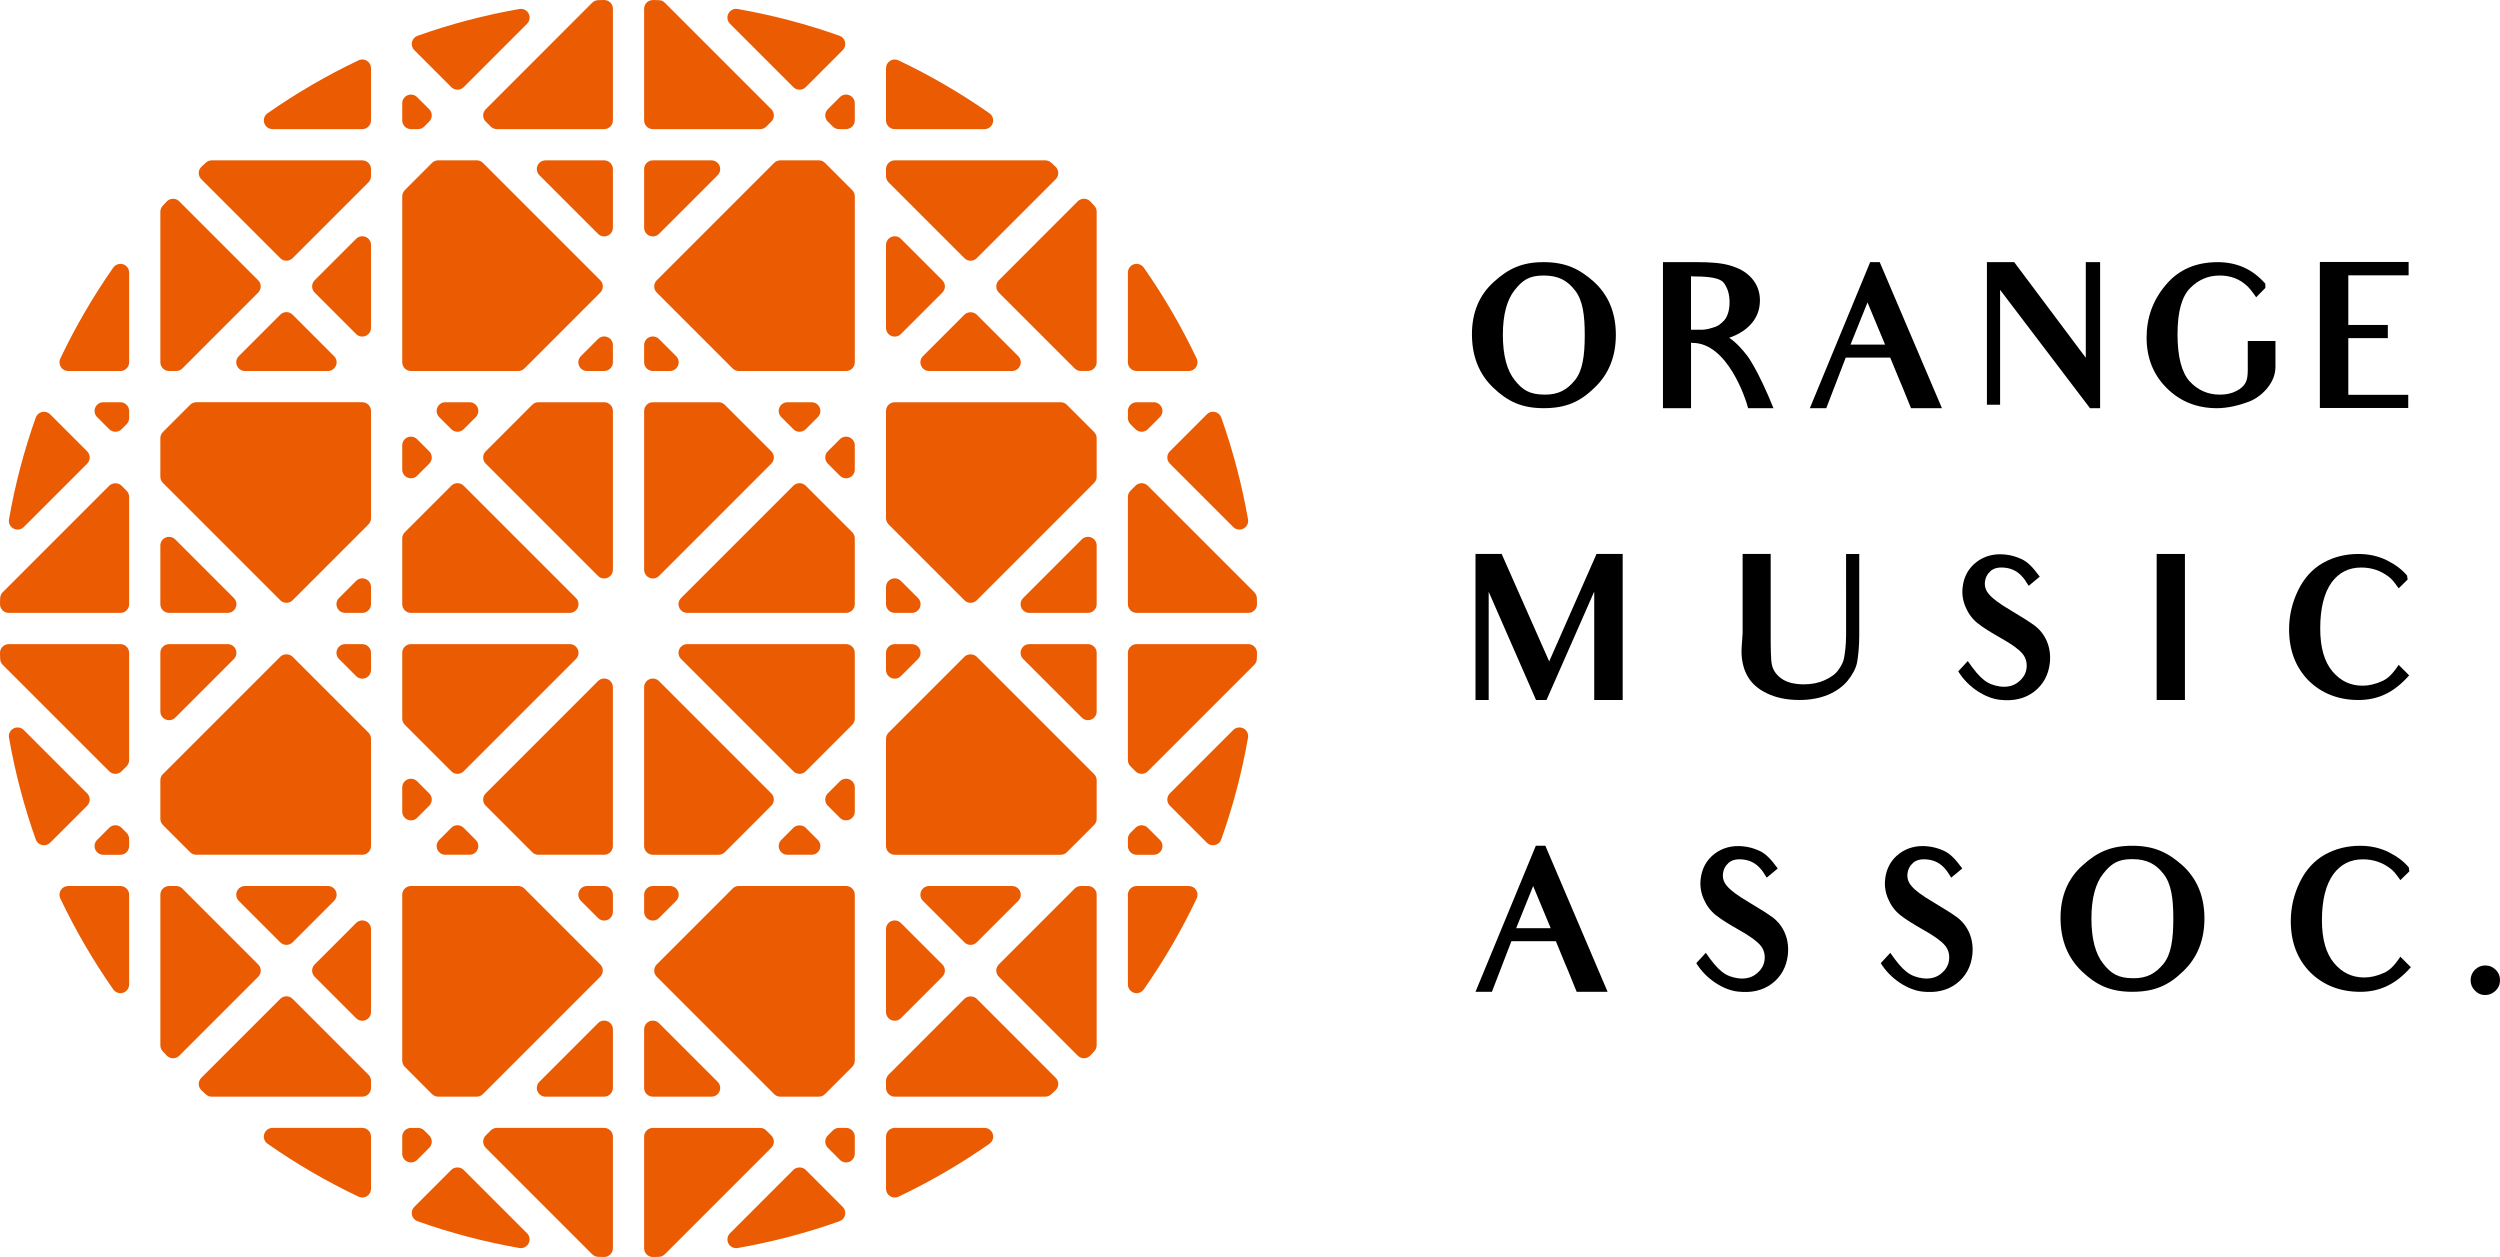<?xml version="1.0" encoding="UTF-8"?><svg id="layer2" xmlns="http://www.w3.org/2000/svg" width="206.496" height="103.826" viewBox="0 0 206.496 103.826"><g id="logo"><g id="group"><g id="circle"><path d="M53.924,19.526c-.095,0-.187-.018-.276-.055-.27-.112-.444-.373-.444-.664v-4.843c0-.397.323-.719.72-.719h4.842c.292,0,.553.174.665.444s.051.578-.156.785l-4.842,4.843c-.136.136-.317.21-.509.21Z" fill="#ea5b02" stroke-width="0"/><path d="M66.041,7.409c-.192,0-.373-.075-.509-.211l-5.237-5.237c-.223-.224-.276-.561-.129-.841.124-.24.367-.388.634-.388.042,0,.085.003.128.011,2.86.5,5.689,1.244,8.412,2.211.234.083.406.278.461.519.054.243-.018.492-.193.667l-3.056,3.058c-.136.136-.317.21-.509.21Z" fill="#ea5b02" stroke-width="0"/><path d="M69.297,10.665c-.192,0-.374-.075-.51-.211l-.414-.414c-.28-.281-.28-.737.001-1.018l1-1.001c.136-.135.317-.21.509-.21.095,0,.187.019.276.055.27.112.444.373.444.664v1.415c0,.397-.323.719-.72.719h-.586Z" fill="#ea5b02" stroke-width="0"/><path d="M53.924,10.665c-.397,0-.72-.323-.72-.719V.72c0-.192.079-.38.217-.514.132-.13.312-.199.534-.205l.477.014c.179.007.351.082.48.211l8.797,8.797c.281.281.281.737,0,1.018l-.413.414c-.136.136-.318.211-.51.211h-8.861Z" fill="#ea5b02" stroke-width="0"/><path d="M53.924,90.582c-.397,0-.72-.323-.72-.719v-4.843c0-.292.175-.553.444-.665.087-.036.18-.054.276-.054.193,0,.374.075.509.21l4.843,4.843c.207.207.268.515.156.784-.112.27-.373.444-.665.444h-4.843Z" fill="#ea5b02" stroke-width="0"/><path d="M66.041,63.918c-.192,0-.373-.075-.509-.21l-9.276-9.276c-.207-.207-.268-.515-.156-.784.112-.27.373-.444.665-.444h13.119c.397,0,.72.323.72.719v5.433c0,.189-.077.375-.211.509l-3.843,3.843c-.136.136-.317.21-.509.21Z" fill="#ea5b02" stroke-width="0"/><path d="M64.45,90.582c-.192,0-.373-.075-.509-.211l-9.694-9.694c-.135-.136-.211-.317-.211-.509s.076-.373.211-.509l6.265-6.267c.136-.136.317-.21.509-.21h8.863c.397,0,.72.323.72.719v13.71c0,.189-.077.375-.211.509l-2.251,2.252c-.136.136-.317.21-.509.21h-3.184Z" fill="#ea5b02" stroke-width="0"/><path d="M61.021,30.644c-.192,0-.373-.075-.509-.211l-6.265-6.266c-.135-.136-.211-.317-.211-.509s.076-.373.211-.509l9.694-9.694c.136-.136.317-.21.509-.21h3.184c.192,0,.373.075.509.211l2.251,2.251c.133.134.211.32.211.509v13.71c0,.397-.323.719-.72.719h-8.863Z" fill="#ea5b02" stroke-width="0"/><path d="M33.944,96.016c-.095,0-.187-.018-.276-.055-.27-.112-.444-.373-.444-.664v-1.415c0-.397.323-.719.72-.719h.586c.192,0,.374.075.51.211l.414.414c.28.281.28.737-.001,1.018l-1,1.001c-.136.136-.317.21-.509.21Z" fill="#ea5b02" stroke-width="0"/><path d="M69.884,39.506c-.192,0-.373-.075-.509-.21l-1-1.001c-.281-.281-.281-.737,0-1.018l1-1.001c.136-.136.317-.21.509-.21.095,0,.187.018.276.055.27.112.444.373.444.664v2.002c0,.292-.175.553-.444.665-.088.036-.18.054-.276.054Z" fill="#ea5b02" stroke-width="0"/><path d="M73.903,70.603c-.397,0-.72-.323-.72-.719v-8.862c0-.189.077-.375.211-.509l6.265-6.266c.127-.126.312-.199.509-.199s.383.073.509.199l9.695,9.694c.133.134.211.319.211.509v3.183c0,.189-.077.375-.211.509l-2.25,2.251c-.136.136-.317.21-.509.21h-13.71Z" fill="#ea5b02" stroke-width="0"/><path d="M80.168,49.791c-.192,0-.373-.075-.509-.211l-6.265-6.266c-.133-.134-.211-.32-.211-.509v-8.862c0-.397.323-.719.72-.719h13.71c.192,0,.373.075.509.211l2.25,2.25c.133.134.211.32.211.509v3.183c0,.189-.077.375-.211.509l-9.695,9.694c-.136.136-.317.211-.509.211Z" fill="#ea5b02" stroke-width="0"/><path d="M89.276,30.644c-.192,0-.373-.075-.509-.21l-6.266-6.267c-.135-.136-.211-.316-.211-.509s.076-.373.211-.509l6.523-6.524c.134-.134.32-.21.509-.21.203.002.39.085.523.225l.339.363c.12.131.187.304.187.484v12.436c0,.397-.323.719-.72.719h-.586Z" fill="#ea5b02" stroke-width="0"/><path d="M89.863,59.485c-.192,0-.373-.075-.509-.211l-4.842-4.842c-.207-.207-.268-.515-.156-.784.112-.27.373-.444.665-.444h4.842c.397,0,.72.323.72.719v4.843c0,.292-.175.553-.444.665-.088.036-.18.054-.276.054Z" fill="#ea5b02" stroke-width="0"/><path d="M36.194,90.582c-.192,0-.373-.075-.509-.211l-2.25-2.251c-.133-.134-.211-.32-.211-.509v-13.71c0-.397.323-.719.72-.719h8.862c.192,0,.373.075.509.211l6.266,6.266c.281.281.281.737,0,1.017l-9.694,9.695c-.136.136-.317.21-.509.21h-3.185Z" fill="#ea5b02" stroke-width="0"/><path d="M37.787,7.409c-.192,0-.373-.075-.509-.21l-3.057-3.057c-.176-.175-.247-.425-.193-.667.055-.242.227-.436.461-.519,2.718-.967,5.548-1.711,8.412-2.212.043-.008.085-.011.128-.011.267,0,.511.149.635.388.146.28.093.617-.129.84l-5.237,5.238c-.136.136-.317.21-.509.21Z" fill="#ea5b02" stroke-width="0"/><path d="M80.169,78.046c-.192,0-.373-.075-.509-.21l-3.425-3.425c-.207-.206-.268-.514-.156-.784.112-.27.373-.444.665-.444h6.85c.292,0,.553.174.665.444s.051.578-.156.784l-3.425,3.425c-.136.136-.317.21-.509.21Z" fill="#ea5b02" stroke-width="0"/><path d="M73.903,98.914c-.136,0-.27-.038-.383-.111-.211-.133-.336-.36-.336-.609v-4.313c0-.397.323-.719.72-.719h7.412c.316,0,.591.202.687.503.095.301-.016.625-.275.806-2.359,1.652-4.886,3.124-7.515,4.374-.097.046-.202.069-.309.069Z" fill="#ea5b02" stroke-width="0"/><path d="M73.903,90.582c-.397,0-.72-.323-.72-.719v-.586c0-.189.077-.375.211-.509l6.266-6.267c.127-.127.312-.199.509-.199s.383.072.509.199l6.523,6.524c.136.136.214.327.211.521-.004.194-.086.381-.228.512l-.361.337c-.131.12-.304.187-.484.187h-12.436Z" fill="#ea5b02" stroke-width="0"/><path d="M69.884,67.761c-.192,0-.373-.075-.509-.211l-1.001-1.001c-.281-.281-.281-.737,0-1.018l1.001-1.001c.136-.135.317-.21.509-.21.095,0,.187.019.276.055.27.111.444.372.444.664v2.003c0,.292-.175.553-.444.665-.088.036-.18.054-.276.054Z" fill="#ea5b02" stroke-width="0"/><path d="M69.884,96.016c-.192,0-.373-.075-.509-.211l-1-1c-.281-.281-.281-.737-.001-1.018l.414-.414c.136-.136.318-.211.51-.211h.586c.397,0,.72.323.72.719v1.415c0,.292-.175.553-.444.665-.088.036-.18.054-.276.054Z" fill="#ea5b02" stroke-width="0"/><path d="M56.765,50.623c-.292,0-.553-.174-.665-.444s-.051-.578.156-.785l9.276-9.276c.136-.136.317-.21.509-.21s.373.075.509.21l3.843,3.843c.133.134.211.32.211.509v5.433c0,.397-.323.719-.72.719h-13.119Z" fill="#ea5b02" stroke-width="0"/><path d="M100.194,69.817c-.192,0-.373-.075-.509-.211l-3.056-3.056c-.281-.281-.281-.737,0-1.018l5.237-5.238c.136-.136.317-.21.509-.21.115,0,.23.028.332.081.281.146.433.452.378.763-.501,2.863-1.246,5.693-2.212,8.411-.083.234-.279.407-.521.461-.051.011-.104.017-.158.017Z" fill="#ea5b02" stroke-width="0"/><path d="M65.041,70.603c-.291,0-.553-.174-.665-.444-.112-.269-.051-.577.156-.784l1-1.001c.127-.127.312-.199.509-.199s.383.072.509.199l1,1c.207.207.268.515.156.784-.112.27-.374.444-.665.444h-2.001Z" fill="#ea5b02" stroke-width="0"/><path d="M93.882,70.603c-.397,0-.72-.323-.72-.719v-.586c0-.189.076-.374.211-.508l.413-.415c.134-.134.32-.211.509-.211.193,0,.374.075.51.21l1,1.001c.207.206.268.514.156.784-.112.27-.373.444-.665.444h-1.414Z" fill="#ea5b02" stroke-width="0"/><path d="M76.745,30.644c-.292,0-.553-.174-.665-.444s-.051-.578.156-.785l3.424-3.424c.127-.127.312-.199.509-.199s.383.072.509.199l3.424,3.424c.207.207.268.515.156.784-.112.27-.373.444-.665.444h-6.848Z" fill="#ea5b02" stroke-width="0"/><path d="M73.903,27.803c-.095,0-.187-.018-.276-.054-.27-.112-.444-.373-.444-.665v-6.85c0-.292.175-.553.444-.665.087-.036.18-.054.276-.054.193,0,.374.075.509.21l3.424,3.425c.281.281.281.737,0,1.018l-3.424,3.425c-.136.136-.317.21-.509.21Z" fill="#ea5b02" stroke-width="0"/><path d="M60.804,103.095c-.27,0-.514-.149-.639-.388-.145-.28-.092-.617.13-.84l5.237-5.238c.127-.127.312-.199.509-.199s.383.072.509.199l3.056,3.057c.175.176.247.426.193.668-.055.242-.227.435-.461.519-2.717.967-5.546,1.711-8.411,2.212-.042.007-.083.011-.124.011Z" fill="#ea5b02" stroke-width="0"/><path d="M102.375,43.743c-.192,0-.373-.075-.509-.21l-5.237-5.238c-.281-.281-.281-.737,0-1.018l3.056-3.057c.136-.136.317-.211.508-.211.053,0,.107.006.159.018.242.055.437.228.521.461.966,2.718,1.71,5.548,2.212,8.411.055.311-.097.617-.378.763-.102.053-.216.081-.332.081Z" fill="#ea5b02" stroke-width="0"/><path d="M94.296,35.663c-.189,0-.376-.077-.509-.211l-.415-.415c-.133-.134-.21-.319-.21-.508v-.586c0-.397.323-.719.72-.719h1.414c.292,0,.553.174.665.444s.051.578-.156.784l-1,1.001c-.136.136-.317.21-.509.21Z" fill="#ea5b02" stroke-width="0"/><path d="M94.296,63.919c-.189,0-.376-.077-.509-.211l-.415-.415c-.133-.134-.21-.319-.21-.508v-8.862c0-.397.323-.719.72-.719h9.225c.194,0,.378.076.514.215.134.137.209.326.206.517l-.014.495c-.007.179-.081.351-.21.479l-8.798,8.798c-.136.136-.317.211-.509.211Z" fill="#ea5b02" stroke-width="0"/><path d="M93.882,50.623c-.397,0-.72-.323-.72-.719v-8.862c0-.189.076-.374.211-.508l.413-.415c.134-.134.32-.211.509-.211.193,0,.374.075.51.211l8.798,8.798c.128.128.203.3.21.481l.014.495c.003.189-.072.378-.206.515-.136.138-.32.215-.514.215h-9.225Z" fill="#ea5b02" stroke-width="0"/><path d="M93.882,30.644c-.397,0-.72-.323-.72-.719v-7.413c0-.315.202-.591.503-.686.071-.022.143-.033.217-.033.234,0,.455.115.59.307,1.649,2.355,3.121,4.884,4.373,7.516.106.224.091.484-.042.694-.132.209-.36.334-.608.334h-4.313Z" fill="#ea5b02" stroke-width="0"/><path d="M53.924,70.603c-.397,0-.72-.323-.72-.719v-13.119c0-.292.175-.553.444-.665.088-.036.18-.054.276-.054.192,0,.373.075.509.21l9.275,9.276c.281.281.281.737,0,1.018l-3.842,3.843c-.136.136-.317.21-.509.21h-5.433Z" fill="#ea5b02" stroke-width="0"/><path d="M53.924,47.782c-.095,0-.187-.018-.276-.055-.27-.112-.444-.373-.444-.664v-13.119c0-.397.323-.719.72-.719h5.433c.192,0,.373.075.509.211l3.842,3.842c.281.281.281.737,0,1.018l-9.275,9.277c-.136.136-.317.21-.509.21Z" fill="#ea5b02" stroke-width="0"/><path d="M53.924,76.036c-.095,0-.187-.018-.276-.054-.27-.112-.444-.373-.444-.665v-1.415c0-.397.323-.719.72-.719h1.414c.292,0,.553.174.665.444s.051.578-.156.784l-1.414,1.415c-.136.136-.317.21-.509.21Z" fill="#ea5b02" stroke-width="0"/><path d="M80.169,21.536c-.192,0-.373-.075-.509-.211l-6.266-6.266c-.133-.134-.211-.32-.211-.509v-.586c0-.397.323-.719.72-.719h12.436c.181,0,.355.067.487.19l.363.339c.138.131.22.318.223.511.002.193-.075.382-.211.517l-6.523,6.523c-.136.136-.317.211-.509.211Z" fill="#ea5b02" stroke-width="0"/><path d="M66.041,35.664c-.192,0-.373-.075-.509-.21l-1-1.001c-.207-.207-.268-.515-.156-.784.112-.27.374-.444.665-.444h2.001c.291,0,.553.174.665.444.112.269.051.577-.156.784l-1,1.001c-.136.136-.317.21-.509.21Z" fill="#ea5b02" stroke-width="0"/><path d="M53.924,30.644c-.397,0-.72-.323-.72-.719v-1.415c0-.292.175-.553.444-.665.087-.036.18-.054.277-.054.192,0,.373.075.507.21l1.415,1.415c.207.207.268.515.156.784-.112.27-.373.444-.665.444h-1.414Z" fill="#ea5b02" stroke-width="0"/><path d="M73.903,84.313c-.095,0-.187-.018-.276-.054-.27-.112-.444-.373-.444-.665v-6.85c0-.292.175-.553.444-.665.087-.036.18-.054.276-.054.192,0,.373.075.509.211l3.424,3.424c.281.281.281.737,0,1.018l-3.424,3.425c-.136.136-.317.21-.509.21Z" fill="#ea5b02" stroke-width="0"/><path d="M73.903,50.623c-.397,0-.72-.323-.72-.719v-1.415c0-.292.175-.553.444-.665.088-.036.18-.054.276-.054.192,0,.373.075.509.21l1.414,1.415c.207.207.268.515.156.784-.112.27-.373.444-.665.444h-1.414Z" fill="#ea5b02" stroke-width="0"/><path d="M73.903,10.665c-.397,0-.72-.323-.72-.719v-4.313c0-.248.126-.476.335-.608.115-.073.247-.111.383-.111.107,0,.215.024.311.07,2.626,1.249,5.155,2.721,7.514,4.373.259.181.37.506.275.807-.095.301-.371.503-.687.503h-7.412Z" fill="#ea5b02" stroke-width="0"/><path d="M73.903,56.057c-.095,0-.187-.018-.276-.055-.27-.112-.444-.373-.444-.664v-1.415c0-.397.323-.719.72-.719h1.414c.292,0,.553.174.665.444s.051.578-.156.784l-1.414,1.415c-.136.136-.317.21-.509.21Z" fill="#ea5b02" stroke-width="0"/><path d="M85.02,50.623c-.292,0-.553-.174-.665-.444s-.051-.578.156-.785l4.843-4.842c.136-.136.317-.211.51-.211.094,0,.187.018.275.054.27.112.444.373.444.665v4.843c0,.397-.323.719-.72.719h-4.843Z" fill="#ea5b02" stroke-width="0"/><path d="M43.023,103.094c-.04,0-.081-.003-.123-.011-2.863-.5-5.692-1.244-8.412-2.211-.234-.083-.406-.278-.461-.519-.054-.242.019-.492.193-.668l3.056-3.057c.127-.127.312-.199.509-.199s.383.072.509.199l5.237,5.238c.224.223.276.56.129.84-.125.239-.369.388-.638.388Z" fill="#ea5b02" stroke-width="0"/><path d="M49.396,103.813c-.179-.007-.35-.081-.48-.211l-8.797-8.797c-.281-.281-.281-.737,0-1.018l.413-.414c.136-.136.318-.211.51-.211h8.862c.397,0,.72.323.72.719v9.225c0,.192-.079.38-.217.514-.133.13-.316.205-.503.205l-.508-.013Z" fill="#ea5b02" stroke-width="0"/><path d="M41.042,10.665c-.192,0-.374-.075-.51-.211l-.414-.414c-.28-.281-.28-.737.001-1.017L48.916.224c.129-.129.3-.204.483-.21l.491-.014c.19 0.0.385.077.517.205.137.135.217.323.217.515v9.225c0,.397-.323.719-.72.719h-8.862Z" fill="#ea5b02" stroke-width="0"/><path d="M1.453,43.743c-.116,0-.23-.028-.331-.08-.281-.146-.433-.452-.379-.763.499-2.86,1.243-5.689,2.211-8.411.083-.234.279-.407.521-.461.052-.012.105-.018.158-.018.189,0,.375.076.509.211l3.057,3.057c.133.134.211.319.211.509s-.077.375-.211.509l-5.237,5.238c-.136.136-.317.21-.509.21Z" fill="#ea5b02" stroke-width="0"/><path d="M13.965,30.644c-.397,0-.72-.323-.72-.719v-12.436c0-.179.067-.352.187-.484l.332-.358c.133-.141.322-.225.516-.228h0c.214,0,.383.07.521.208l6.524,6.523c.281.281.281.737,0,1.018l-6.265,6.267c-.136.136-.317.21-.509.21h-.586Z" fill="#ea5b02" stroke-width="0"/><path d="M13.965,59.485c-.095,0-.187-.018-.276-.055-.27-.112-.444-.373-.444-.664v-4.843c0-.397.323-.719.72-.719h4.842c.292,0,.553.174.665.444s.051.578-.156.785l-4.842,4.843c-.136.136-.317.21-.509.21Z" fill="#ea5b02" stroke-width="0"/><path d="M16.215,70.603c-.192,0-.373-.075-.509-.21l-2.25-2.251c-.133-.134-.211-.32-.211-.509v-3.183c0-.189.077-.375.211-.509l9.694-9.695c.127-.126.312-.199.509-.199s.383.073.509.199l6.266,6.266c.133.134.211.32.211.509v8.862c0,.397-.323.719-.72.719h-13.71Z" fill="#ea5b02" stroke-width="0"/><path d="M23.659,78.046c-.192,0-.373-.075-.509-.21l-3.425-3.425c-.207-.206-.268-.514-.156-.784.112-.27.373-.444.665-.444h6.85c.292,0,.553.174.665.444s.051.578-.156.784l-3.425,3.425c-.136.136-.317.21-.509.21Z" fill="#ea5b02" stroke-width="0"/><path d="M29.925,98.915c-.108,0-.212-.024-.309-.07-2.628-1.25-5.157-2.722-7.516-4.374-.259-.181-.369-.505-.274-.806.095-.301.371-.503.687-.503h7.412c.397,0,.72.323.72.719v4.314c0,.248-.126.476-.335.608-.115.073-.248.111-.384.111Z" fill="#ea5b02" stroke-width="0"/><path d="M17.489,90.582c-.18,0-.353-.067-.486-.189l-.359-.335c-.141-.132-.224-.319-.228-.513-.003-.193.075-.383.211-.52l6.523-6.522c.136-.136.317-.211.509-.211s.373.075.509.211l6.266,6.266c.133.134.211.32.211.509v.586c0,.397-.323.719-.72.719h-12.436Z" fill="#ea5b02" stroke-width="0"/><path d="M29.925,84.313c-.192,0-.373-.075-.509-.21l-3.424-3.425c-.135-.136-.211-.317-.211-.509s.076-.373.211-.509l3.424-3.424c.136-.136.317-.211.509-.211.095,0,.187.019.276.055.27.112.444.373.444.665v6.849c0,.292-.175.553-.444.665-.088.036-.18.054-.276.054Z" fill="#ea5b02" stroke-width="0"/><path d="M3.633,69.817c-.054,0-.107-.005-.157-.017-.243-.055-.438-.228-.522-.461-.968-2.722-1.711-5.551-2.211-8.411-.054-.31.097-.616.378-.762.102-.053.217-.081.332-.081.192,0,.373.075.509.21l5.237,5.238c.133.134.211.32.211.509s-.077.375-.211.509l-3.057,3.056c-.134.134-.32.211-.509.211Z" fill="#ea5b02" stroke-width="0"/><path d="M14.281,87.411c-.189-.002-.377-.085-.509-.225l-.339-.363c-.12-.131-.187-.304-.187-.484v-12.436c0-.397.323-.719.72-.719h.586c.192,0,.373.075.509.21l6.266,6.267c.281.281.281.737,0,1.018l-6.522,6.524c-.134.134-.32.21-.509.21h-.014Z" fill="#ea5b02" stroke-width="0"/><path d="M53.924,103.826c-.187,0-.37-.075-.503-.204-.137-.135-.217-.323-.217-.515v-9.225c0-.397.323-.719.72-.719h8.861c.192,0,.374.075.51.211l.414.414c.28.281.28.737-.001,1.017l-8.797,8.798c-.128.128-.3.203-.483.21l-.486.013h-.018Z" fill="#ea5b02" stroke-width="0"/><path d="M89.533,87.41c-.189,0-.375-.076-.509-.21l-6.523-6.523c-.281-.281-.281-.737,0-1.017l6.266-6.267c.136-.136.317-.21.509-.21h.586c.397,0,.72.323.72.719v12.436c0,.181-.068.354-.189.486l-.339.364c-.131.138-.318.22-.51.222h-.011Z" fill="#ea5b02" stroke-width="0"/><path d="M9.946,82.034c-.234,0-.455-.115-.589-.307-1.653-2.36-3.125-4.889-4.375-7.516-.106-.224-.091-.484.042-.694.132-.209.36-.334.608-.334h4.314c.397,0,.72.323.72.719v7.413c0,.315-.202.591-.503.686-.071.022-.144.033-.217.033Z" fill="#ea5b02" stroke-width="0"/><path d="M93.882,82.034c-.073,0-.146-.011-.217-.033-.301-.095-.503-.371-.503-.686v-7.413c0-.397.323-.719.72-.719h4.313c.248,0,.476.125.609.335.132.21.147.47.041.694-1.252,2.632-2.725,5.161-4.374,7.517-.134.192-.355.306-.589.306Z" fill="#ea5b02" stroke-width="0"/><path d="M9.531,63.919c-.192,0-.373-.075-.509-.211L.225,54.911c-.128-.129-.203-.3-.21-.482l-.015-.49c-.004-.191.071-.381.205-.518.134-.138.323-.217.515-.217h9.226c.397,0,.72.323.72.719v8.862c0,.189-.077.375-.211.509l-.415.414c-.136.136-.317.211-.509.211Z" fill="#ea5b02" stroke-width="0"/><path d="M5.632,30.644c-.248,0-.476-.125-.609-.335-.132-.21-.147-.469-.041-.693,1.25-2.627,2.723-5.156,4.375-7.516.134-.191.356-.306.591-.306.073,0,.145.011.216.033.3.095.502.371.502.686v7.413c0,.397-.323.719-.72.719h-4.314Z" fill="#ea5b02" stroke-width="0"/><path d="M.72,50.623c-.192,0-.381-.079-.515-.217-.134-.137-.209-.327-.205-.52l.015-.489c.007-.18.081-.351.21-.48l8.797-8.798c.127-.127.312-.199.509-.199s.383.072.509.199l.415.415c.133.134.211.319.211.509v8.862c0,.397-.323.719-.72.719H.72Z" fill="#ea5b02" stroke-width="0"/><path d="M8.531,70.603c-.292,0-.553-.174-.665-.444s-.051-.578.156-.785l1-1c.136-.136.317-.211.509-.211s.373.075.509.211l.415.415c.133.134.211.319.211.509v.586c0,.397-.323.719-.72.719h-1.415Z" fill="#ea5b02" stroke-width="0"/><path d="M9.531,35.663c-.192,0-.373-.075-.509-.21l-1-1.001c-.207-.206-.268-.514-.156-.784.112-.27.373-.444.665-.444h1.415c.397,0,.72.323.72.719v.586c0,.189-.077.375-.211.509l-.415.415c-.136.136-.317.21-.509.21Z" fill="#ea5b02" stroke-width="0"/><path d="M13.965,50.623c-.397,0-.72-.323-.72-.719v-4.843c0-.292.175-.553.444-.665.087-.035.18-.054.276-.054.192,0,.373.075.509.21l4.842,4.842c.207.207.268.515.156.784-.112.27-.373.444-.665.444h-4.842Z" fill="#ea5b02" stroke-width="0"/><path d="M45.061,90.582c-.292,0-.553-.174-.665-.444s-.051-.578.156-.785l4.843-4.844c.135-.135.317-.21.509-.21.095,0,.187.019.277.055.269.112.443.373.443.664v4.844c0,.397-.323.719-.72.719h-4.843Z" fill="#ea5b02" stroke-width="0"/><path d="M49.904,76.037c-.192,0-.373-.075-.509-.211l-1.415-1.415c-.207-.207-.268-.515-.156-.784.112-.27.374-.444.665-.444h1.415c.397,0,.72.323.72.719v1.416c0,.292-.175.553-.444.665-.088.036-.18.054-.276.054Z" fill="#ea5b02" stroke-width="0"/><path d="M48.489,30.644c-.291,0-.553-.174-.665-.444-.112-.269-.051-.577.156-.784l1.415-1.416c.136-.136.317-.211.509-.211.094,0,.187.019.276.055.27.112.444.373.444.665v1.416c0,.397-.323.719-.72.719h-1.415Z" fill="#ea5b02" stroke-width="0"/><path d="M33.944,67.761c-.095,0-.187-.018-.276-.055-.27-.112-.444-.373-.444-.664v-2.002c0-.292.175-.553.444-.665.088-.036.181-.054.277-.054.192,0,.373.075.507.21l1.001,1.002c.135.136.211.317.211.509,0,.192-.076.373-.211.509l-1,1.001c-.136.136-.317.21-.509.21Z" fill="#ea5b02" stroke-width="0"/><path d="M49.904,47.782c-.192,0-.373-.075-.509-.211l-9.276-9.276c-.281-.281-.281-.737,0-1.018l3.842-3.843c.136-.136.317-.21.509-.21h5.434c.397,0,.72.323.72.719v13.119c0,.292-.175.553-.444.665-.088.036-.18.054-.276.054Z" fill="#ea5b02" stroke-width="0"/><path d="M44.47,70.603c-.192,0-.373-.075-.509-.211l-3.842-3.842c-.281-.281-.281-.737,0-1.018l9.276-9.277c.136-.136.317-.211.509-.211.094,0,.187.019.276.055.27.112.444.373.444.665v13.119c0,.397-.323.719-.72.719h-5.434Z" fill="#ea5b02" stroke-width="0"/><path d="M37.787,35.663c-.192,0-.373-.075-.509-.21l-1-1.001c-.207-.206-.268-.514-.156-.784.112-.27.373-.444.665-.444h2.001c.292,0,.553.174.665.444s.051.578-.156.784l-1,1.001c-.136.136-.317.21-.509.21Z" fill="#ea5b02" stroke-width="0"/><path d="M33.944,39.506c-.095,0-.187-.018-.276-.055-.27-.112-.444-.373-.444-.664v-2.002c0-.292.175-.553.444-.665.088-.036.18-.054.276-.054.193,0,.373.075.508.21l1.001,1.002c.135.136.211.317.211.509,0,.192-.076.373-.211.509l-1,1.001c-.136.136-.317.21-.509.21Z" fill="#ea5b02" stroke-width="0"/><path d="M33.944,50.623c-.397,0-.72-.323-.72-.719v-5.433c0-.189.077-.375.211-.509l3.843-3.843c.136-.136.317-.21.509-.21s.373.075.509.21l9.276,9.276c.207.207.268.515.156.784-.112.27-.373.444-.665.444h-13.119Z" fill="#ea5b02" stroke-width="0"/><path d="M37.787,63.919c-.192,0-.373-.075-.509-.211l-3.843-3.843c-.133-.134-.211-.32-.211-.509v-5.433c0-.397.323-.719.72-.719h13.119c.292,0,.553.174.665.444s.051.578-.156.785l-9.276,9.276c-.136.136-.317.21-.509.21Z" fill="#ea5b02" stroke-width="0"/><path d="M36.786,70.603c-.292,0-.553-.174-.665-.444s-.051-.578.156-.785l1-1c.136-.136.317-.211.509-.211s.373.075.509.211l1.0 1c.207.207.268.515.156.784-.112.27-.373.444-.665.444h-2.001Z" fill="#ea5b02" stroke-width="0"/><path d="M23.659,49.791c-.192,0-.373-.075-.509-.211l-9.694-9.694c-.133-.134-.211-.32-.211-.509v-3.183c0-.189.077-.375.211-.509l2.25-2.251c.136-.136.317-.21.509-.21h13.71c.397,0,.72.323.72.719v8.862c0,.189-.077.375-.211.509l-6.266,6.267c-.136.136-.317.21-.509.21Z" fill="#ea5b02" stroke-width="0"/><path d="M29.925,27.802c-.192,0-.373-.075-.509-.21l-3.425-3.425c-.133-.134-.211-.319-.211-.509s.077-.375.211-.509l3.425-3.424c.136-.136.317-.211.509-.211.095,0,.188.019.276.055.27.111.444.372.444.664v6.849c0,.292-.175.553-.444.665-.088.036-.18.054-.276.054Z" fill="#ea5b02" stroke-width="0"/><path d="M33.944,30.644c-.397,0-.72-.323-.72-.719v-13.71c0-.189.077-.375.211-.509l2.25-2.252c.136-.136.317-.21.509-.21h3.185c.192,0,.373.075.509.211l9.694,9.694c.281.281.281.737,0,1.018l-6.266,6.267c-.136.136-.317.21-.509.21h-8.862Z" fill="#ea5b02" stroke-width="0"/><path d="M28.511,50.623c-.292,0-.553-.174-.665-.444s-.051-.578.156-.784l1.414-1.415c.136-.136.317-.211.51-.211.094,0,.186.019.274.055.271.112.445.373.445.665v1.415c0,.397-.323.719-.72.719h-1.414Z" fill="#ea5b02" stroke-width="0"/><path d="M29.925,56.057c-.192,0-.373-.075-.509-.211l-1.414-1.414c-.207-.207-.268-.515-.156-.784.112-.27.373-.444.665-.444h1.414c.397,0,.72.323.72.719v1.415c0,.292-.175.553-.444.665-.088.036-.18.054-.276.054Z" fill="#ea5b02" stroke-width="0"/><path d="M20.234,30.644c-.292,0-.553-.174-.665-.444s-.051-.578.156-.784l3.425-3.425c.136-.136.317-.211.509-.211s.373.075.509.211l3.425,3.425c.207.206.268.514.156.784-.112.27-.373.444-.665.444h-6.85Z" fill="#ea5b02" stroke-width="0"/><path d="M49.904,19.527c-.192,0-.373-.075-.509-.211l-4.843-4.843c-.207-.207-.268-.515-.156-.784.112-.27.373-.444.665-.444h4.843c.397,0,.72.323.72.719v4.844c0,.292-.175.553-.444.665-.088.036-.18.054-.276.054Z" fill="#ea5b02" stroke-width="0"/><path d="M22.513,10.665c-.316,0-.591-.202-.687-.503-.095-.301.015-.625.274-.806,2.359-1.653,4.887-3.124,7.516-4.374.096-.046.203-.07.31-.07.136,0,.269.038.383.111.211.133.336.36.336.609v4.314c0,.397-.323.719-.72.719h-7.412Z" fill="#ea5b02" stroke-width="0"/><path d="M33.944,10.665c-.397,0-.72-.323-.72-.719v-1.415c0-.292.175-.553.444-.665.087-.036.18-.054.276-.054.192,0,.373.075.509.21l1,1c.281.281.281.737.001,1.018l-.414.414c-.136.136-.318.211-.51.211h-.586Z" fill="#ea5b02" stroke-width="0"/><path d="M23.659,21.536c-.192,0-.373-.075-.509-.211l-6.523-6.523c-.136-.137-.214-.327-.211-.521.004-.194.086-.381.228-.512l.361-.337c.131-.12.304-.187.484-.187h12.436c.397,0,.72.323.72.719v.586c0,.189-.077.375-.211.509l-6.266,6.267c-.136.136-.317.21-.509.21Z" fill="#ea5b02" stroke-width="0"/></g><g id="text"><path d="M126.856,69.859l-4.982,12.062h1.356l1.608-4.178h3.673l.773,1.876s.268.599.946,2.302h2.554l-5.14-12.062h-.788ZM125.233,76.669l1.403-3.483,1.451,3.483h-2.854Z" fill="#000" stroke-width="0"/><path d="M146.416,75.771c-.41-.299-1.057-.709-1.955-1.245-.914-.535-1.513-.978-1.797-1.325-.283-.315-.394-.662-.347-1.056.032-.315.173-.616.457-.868.236-.22.615-.347,1.198-.283.584.063,1.072.315,1.466.788.111.111.189.236.489.71l.914-.758c-.583-.804-1.009-1.214-1.466-1.434-.426-.206-.899-.347-1.388-.395-.898-.094-1.703.111-2.365.615-.678.52-1.056,1.23-1.151,2.097-.063.552.016,1.103.253,1.64.221.52.552.978,1.009,1.339.441.347,1.072.741,1.907,1.214.93.52,1.498.946,1.782,1.293.268.332.378.71.331,1.167-.047.441-.252.819-.662,1.151-.378.315-.899.472-1.561.378-1.009-.158-1.577-.568-2.633-2.097l-.788.852c.82,1.339,2.271,2.223,3.437,2.349,1.103.126,2.049-.079,2.822-.662.757-.583,1.199-1.387,1.309-2.396.063-.646-.016-1.23-.252-1.782-.221-.52-.568-.961-1.009-1.293Z" fill="#000" stroke-width="0"/><path d="M161.655,75.771c-.41-.299-1.057-.709-1.955-1.245-.914-.535-1.513-.978-1.797-1.325-.283-.315-.394-.662-.347-1.056.032-.315.173-.616.457-.868.236-.22.615-.347,1.198-.283.584.063,1.072.315,1.466.788.111.111.189.236.489.71l.914-.758c-.583-.804-1.009-1.214-1.466-1.434-.426-.206-.899-.347-1.388-.395-.898-.094-1.703.111-2.365.615-.678.52-1.056,1.23-1.151,2.097-.063.552.016,1.103.253,1.64.221.52.552.978,1.009,1.339.441.347,1.072.741,1.907,1.214.93.52,1.498.946,1.782,1.293.268.332.378.71.331,1.167-.047.441-.252.819-.662,1.151-.378.315-.899.472-1.561.378-1.009-.158-1.577-.568-2.633-2.097l-.788.852c.82,1.339,2.271,2.223,3.437,2.349,1.103.126,2.049-.079,2.822-.662.757-.583,1.199-1.387,1.309-2.396.063-.646-.016-1.23-.252-1.782-.221-.52-.568-.961-1.009-1.293Z" fill="#000" stroke-width="0"/><path d="M180.238,71.451c-1.198-1.056-2.333-1.592-4.13-1.592-1.797,0-2.917.552-4.099,1.625-1.214,1.087-1.813,2.553-1.813,4.319,0,1.829.583,3.311,1.781,4.447,1.167,1.103,2.302,1.671,4.147,1.671,1.892,0,3.043-.568,4.194-1.688,1.182-1.12,1.765-2.586,1.765-4.367,0-1.829-.615-3.311-1.845-4.415ZM178.708,79.602c-.662.804-1.356,1.199-2.475,1.199-1.277,0-1.861-.378-2.507-1.199-.631-.788-.978-2.018-.978-3.736,0-1.687.347-2.918.978-3.705.646-.819,1.198-1.199,2.381-1.199,1.23,0,1.97.411,2.601,1.23.631.804.804,1.987.804,3.689,0,1.75-.189,2.948-.804,3.721Z" fill="#000" stroke-width="0"/><path d="M196.943,80.343c-.584.268-1.135.395-1.656.395-.993,0-1.813-.379-2.491-1.182-.662-.789-1.009-1.955-1.009-3.547,0-1.687.331-2.933.93-3.784.615-.836,1.419-1.245,2.459-1.245.851,0,1.624.253,2.302.788.205.158.378.347.788.931l.741-.725-.047-.332c-.442-.52-.962-.898-1.64-1.245-.725-.363-1.514-.536-2.381-.536-1.056,0-2.018.236-2.901.725-.899.505-1.593,1.278-2.081,2.287-.489,1.009-.741,2.081-.741,3.216,0,1.719.536,3.137,1.608,4.226,1.088,1.072,2.475,1.608,4.131,1.608,1.608,0,2.932-.616,4.178-2.034l-.867-.867c-.536.804-.899,1.12-1.324,1.324Z" fill="#000" stroke-width="0"/><path d="M127.508,33.715c1.892,0,3.043-.568,4.194-1.688,1.182-1.12,1.765-2.586,1.765-4.367,0-1.829-.615-3.311-1.845-4.415-1.198-1.056-2.333-1.592-4.13-1.592-1.797,0-2.917.552-4.099,1.625-1.214,1.087-1.813,2.553-1.813,4.319,0,1.829.583,3.311,1.781,4.447,1.167,1.103,2.302,1.671,4.147,1.671ZM125.112,23.956c.646-.819,1.198-1.199,2.381-1.199,1.23,0,1.97.411,2.601,1.23.631.804.804,1.987.804,3.689,0,1.75-.189,2.948-.804,3.721-.662.804-1.356,1.199-2.475,1.199-1.277,0-1.861-.378-2.507-1.199-.631-.788-.978-2.018-.978-3.736,0-1.687.347-2.918.978-3.705Z" fill="#000" stroke-width="0"/><path d="M144.388,33.715h2.097c-1.245-3.091-2.112-4.257-2.112-4.257-.442-.583-.946-1.151-1.545-1.561.662-.221,1.214-.552,1.624-.946.615-.583.915-1.308.915-2.144,0-.71-.237-1.341-.709-1.861-.473-.52-1.072-.819-1.782-1.024-.709-.206-1.624-.269-2.696-.269h-2.822v12.062h2.318v-5.408l.126.016c2.885,0,4.399,4.619,4.588,5.392ZM141.156,27.156c-.173.048-.347.063-.52.079h-.962v-4.414l.347.015c1.34,0,2.049.173,2.333.489.315.41.505.915.505,1.64,0,.426-.063.741-.158.994-.095.268-.221.456-.378.598-.19.19-.41.363-.646.442-.158.047-.331.109-.52.157Z" fill="#000" stroke-width="0"/><path d="M152.455,29.537h3.673l.773,1.876s.268.599.946,2.302h2.554l-5.14-12.062h-.788l-4.982,12.062h1.356l1.608-4.178ZM154.253,24.981l1.451,3.483h-2.854l1.403-3.483Z" fill="#000" stroke-width="0"/><polygon points="165.205 30.593 165.205 23.94 172.63 33.715 173.466 33.715 173.466 24.114 173.466 21.654 172.283 21.654 172.283 23.987 172.283 29.552 166.371 21.654 164.117 21.654 164.117 24.712 164.117 30.593 164.117 33.431 165.205 33.431 165.205 30.593" fill="#000" stroke-width="0"/><polygon points="198.917 32.611 195.086 32.611 193.966 32.611 193.966 30.436 193.966 29.647 193.966 29.222 193.966 28.969 193.966 27.929 194.802 27.929 197.23 27.929 197.23 26.841 194.754 26.841 193.966 26.841 193.966 25.154 193.966 24.823 193.966 22.742 195.117 22.742 198.948 22.742 198.948 21.638 191.617 21.638 191.617 24.807 191.617 28.969 191.617 29.647 191.617 30.436 191.617 33.699 198.917 33.699 198.917 32.611" fill="#000" stroke-width="0"/><path d="M206.149,80.107c-.236-.237-.536-.363-.867-.363-.331,0-.631.126-.867.363-.221.236-.347.52-.347.851,0,.332.111.615.347.852.236.253.52.378.867.378.331,0,.615-.126.851-.363.252-.236.363-.535.363-.867,0-.331-.11-.615-.347-.851Z" fill="#000" stroke-width="0"/><polygon points="127.961 54.632 124.035 45.756 121.875 45.756 121.875 48.846 121.875 53.797 121.875 57.818 122.963 57.818 122.963 53.844 122.963 48.878 126.873 57.818 127.74 57.818 131.681 48.862 131.681 54.428 131.681 57.818 134.031 57.818 134.031 54.428 134.031 48.846 134.031 45.756 131.871 45.756 127.961 54.632" fill="#000" stroke-width="0"/><path d="M152.484,48.626v3.815c0,.852-.094,1.466-.158,1.861-.047.331-.221.677-.473,1.024-.221.332-.599.615-1.135.852-.505.236-1.088.347-1.719.347-.819,0-1.45-.173-1.892-.505-.441-.331-.662-.694-.756-1.135-.048-.221-.063-.536-.079-.962-.016-.441-.016-.961-.016-1.561v-6.606h-2.318v6.543l-.079,1.151c-.063.946.126,1.75.457,2.35.331.614.867,1.103,1.624,1.465.741.363,1.64.553,2.68.553.883,0,1.671-.142,2.365-.426.678-.284,1.23-.678,1.64-1.182.363-.458.678-.978.773-1.529.079-.474.173-1.199.173-2.176v-6.748h-1.088v2.87Z" fill="#000" stroke-width="0"/><path d="M168.054,51.668c-.41-.299-1.057-.709-1.955-1.245-.914-.536-1.513-.978-1.797-1.324-.283-.315-.394-.662-.347-1.056.032-.315.173-.616.457-.868.236-.22.615-.347,1.198-.283.584.063,1.072.315,1.466.788.111.11.189.236.489.71l.914-.758c-.583-.804-1.009-1.214-1.466-1.434-.426-.206-.899-.348-1.388-.395-.898-.094-1.703.111-2.365.615-.678.52-1.056,1.23-1.151,2.097-.063.552.016,1.103.252,1.64.221.52.552.978,1.009,1.34.441.347,1.072.741,1.908,1.214.93.52,1.498.946,1.782,1.293.268.332.378.71.331,1.167-.047.441-.252.819-.662,1.151-.378.315-.899.473-1.561.378-1.009-.158-1.577-.568-2.633-2.097l-.788.852c.82,1.34,2.271,2.223,3.437,2.349,1.103.126,2.049-.079,2.822-.662.757-.583,1.199-1.387,1.309-2.396.063-.646-.016-1.23-.252-1.782-.221-.52-.568-.961-1.009-1.293Z" fill="#000" stroke-width="0"/><polygon points="180.471 54.507 180.471 48.925 180.471 45.756 178.138 45.756 178.138 48.925 178.138 54.507 178.138 57.818 180.471 57.818 180.471 54.507" fill="#000" stroke-width="0"/><path d="M194.814,57.818c1.608,0,2.932-.615,4.178-2.034l-.867-.867c-.536.804-.899,1.12-1.324,1.325-.584.268-1.135.395-1.655.395-.993,0-1.813-.379-2.491-1.183-.662-.789-1.009-1.955-1.009-3.548,0-1.686.331-2.932.93-3.784.615-.836,1.419-1.245,2.459-1.245.851,0,1.624.252,2.302.788.205.158.378.347.788.931l.741-.726-.047-.331c-.442-.52-.962-.898-1.64-1.245-.725-.363-1.513-.536-2.381-.536-1.056,0-2.018.236-2.901.725-.899.505-1.593,1.278-2.081,2.287-.489,1.009-.741,2.081-.741,3.216,0,1.719.536,3.138,1.608,4.226,1.088,1.072,2.475,1.608,4.131,1.608Z" fill="#000" stroke-width="0"/><path d="M185.663,30.531c0,.489-.047.836-.189,1.088-.126.237-.347.473-.757.678-.394.206-.852.3-1.356.3-.993,0-1.814-.363-2.492-1.089-.646-.709-1.009-1.986-1.009-3.894,0-1.924.379-3.154,1.041-3.816.693-.709,1.514-1.04,2.444-1.04.899,0,1.656.283,2.286.883.173.173.332.347.726.913l.757-.772v-.347c-1.072-1.23-2.397-1.782-3.942-1.782-1.782,0-3.232.615-4.289,1.892-1.056,1.246-1.577,2.696-1.577,4.337,0,1.671.552,3.074,1.671,4.179,1.104,1.103,2.492,1.655,4.147,1.655.836,0,1.78-.216,2.665-.552.885-.335,2.16-1.431,2.16-2.854v-2.145h-2.286v2.365Z" fill="#000" stroke-width="0"/></g></g></g></svg>